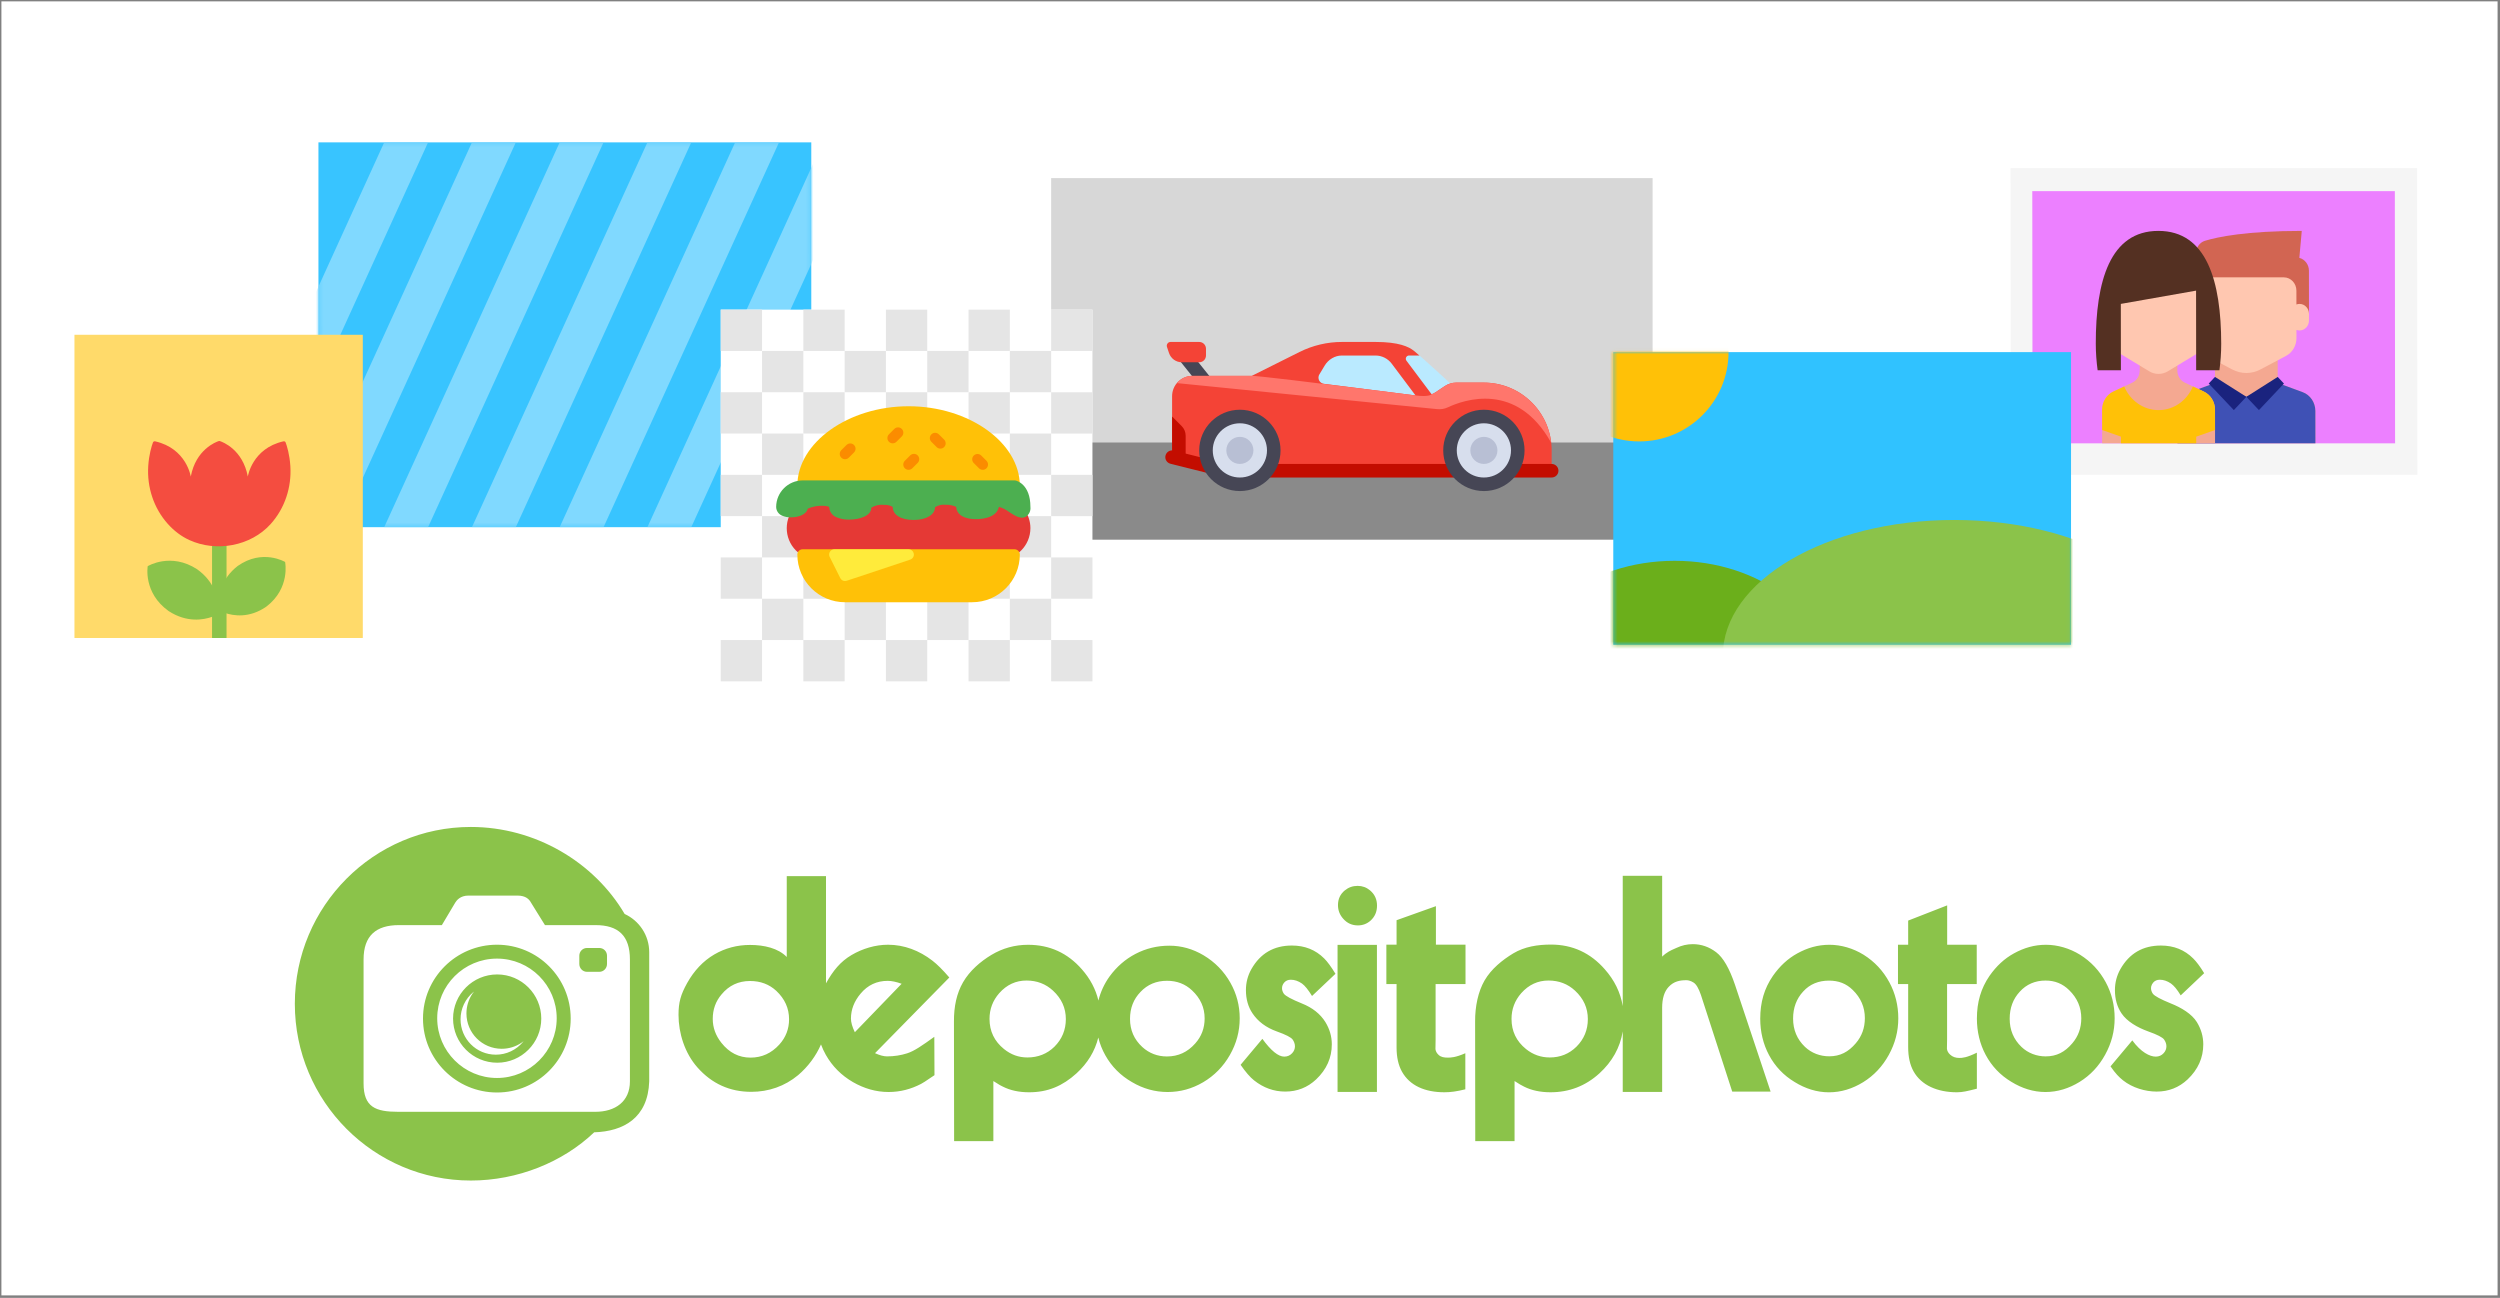 <svg width="653" height="339" viewBox="0 0 653 339" fill="none" xmlns="http://www.w3.org/2000/svg">
<rect x="0" y="0" width="653" height="339" fill="#808080" stroke="none"/>
<rect width="652" height="338" fill="black" fill-opacity="0" transform="translate(0.368 0.356)"/>
<rect x="0.368" y="0.356" width="652" height="338" fill="white"/>
<rect width="128.763" height="100.515" fill="black" fill-opacity="0" transform="translate(83.145 37.185)"/>
<rect x="211.909" y="37.185" width="100.515" height="128.733" transform="rotate(90 211.909 37.185)" fill="#38C4FF"/>
<rect width="128.763" height="100.515" fill="black" fill-opacity="0" transform="translate(211.909 137.701) rotate(-180)"/>
<mask id="mask0" mask-type="alpha" maskUnits="userSpaceOnUse" x="83" y="37" width="129" height="101">
<path d="M211.909 137.701L83.278 137.701L83.145 37.185L211.777 37.185L211.909 137.701Z" fill="#5ACEFF"/>
</mask>
<g mask="url(#mask0)">
<rect width="240.616" height="100.515" fill="black" fill-opacity="0" transform="translate(295.141 137.701) rotate(-180)"/>
<path d="M203.478 137.701L192.02 137.701L237.851 37.186L249.309 37.186L203.478 137.701Z" fill="#80D9FF"/>
<path d="M180.562 137.701L169.104 137.701L214.935 37.186L226.393 37.186L180.562 137.701Z" fill="#80D9FF"/>
<path d="M157.646 137.701L146.188 137.701L192.019 37.186L203.477 37.186L157.646 137.701Z" fill="#80D9FF"/>
<path d="M134.73 137.701L123.272 137.701L169.104 37.186L180.562 37.186L134.73 137.701Z" fill="#80D9FF"/>
<path d="M111.814 137.701L100.356 137.701L146.188 37.186L157.646 37.186L111.814 137.701Z" fill="#80D9FF"/>
<path d="M88.898 137.701L77.44 137.701L123.272 37.186L134.73 37.186L88.898 137.701Z" fill="#80D9FF"/>
<path d="M65.982 137.701L54.524 137.701L100.356 37.186L111.814 37.186L65.982 137.701Z" fill="#80D9FF"/>
</g>
<rect width="157.102" height="94.428" fill="black" fill-opacity="0" transform="translate(274.559 46.522)"/>
<rect x="274.559" y="46.522" width="157.102" height="94.428" fill="#D7D7D7"/>
<rect x="274.559" y="115.585" width="157.102" height="25.364" fill="#8A8A8A"/>
<rect width="102.685" height="38.95" fill="black" fill-opacity="0" transform="translate(304.38 89.317)"/>
<rect width="73.973" height="15.271" fill="black" fill-opacity="0" transform="translate(306.536 89.981)"/>
<path d="M306.536 92.194L313.619 101.047L316.386 98.834L309.303 89.98L306.536 92.194Z" fill="#464655"/>
<path d="M345.802 100.252C344.637 100.105 344.008 98.809 344.612 97.803L345.987 95.511C346.943 93.917 348.644 92.861 350.503 92.857C350.514 92.857 350.524 92.857 350.534 92.857H359.264C360.937 92.857 362.512 93.645 363.516 94.984L369.742 103.286L345.802 100.252Z" fill="#BAEAFF"/>
<path d="M369.37 91.677C369.22 91.555 369.054 91.431 368.872 91.309H361.039L373.428 105.251L380.509 101.71C380.509 101.71 372.237 94.016 369.37 91.677Z" fill="#BAEAFF"/>
<path d="M387.591 99.94H380.347C379.298 99.94 378.273 100.25 377.4 100.832L374.893 102.503C374.594 102.702 374.274 102.858 373.945 102.991L367.365 94.216C366.945 93.656 367.345 92.858 368.045 92.858H370.761C370.225 92.392 369.749 91.986 369.37 91.677C367.968 90.534 365.313 89.317 359.268 89.317H350.534C346.684 89.317 342.887 90.213 339.443 91.935L326.977 98.169H311.462C308.529 98.169 306.151 100.547 306.151 103.48V119.414L318.544 122.955H405.295V117.644C405.295 107.866 397.369 99.94 387.591 99.94ZM345.802 100.253C344.637 100.105 344.008 98.809 344.612 97.803L345.987 95.512C346.943 93.917 348.644 92.862 350.503 92.858C350.514 92.858 350.524 92.858 350.534 92.858H359.264C360.937 92.858 362.512 93.645 363.516 94.984L369.742 103.287L345.802 100.253Z" fill="#F44336"/>
<path d="M405.295 124.726H325.626C324.647 124.726 323.855 123.934 323.855 122.956C323.855 121.977 324.647 121.185 325.626 121.185H405.295C406.274 121.185 407.066 121.977 407.066 122.956C407.066 123.934 406.274 124.726 405.295 124.726Z" fill="#C30D00"/>
<path d="M387.59 126.496C392.479 126.496 396.443 122.533 396.443 117.644C396.443 112.755 392.479 108.792 387.59 108.792C382.702 108.792 378.738 112.755 378.738 117.644C378.738 122.533 382.702 126.496 387.59 126.496Z" fill="#D7DEED"/>
<path d="M387.591 128.267C381.733 128.267 376.969 123.502 376.969 117.645C376.969 111.787 381.733 107.022 387.591 107.022C393.449 107.022 398.214 111.787 398.214 117.645C398.214 123.502 393.449 128.267 387.591 128.267ZM387.591 110.563C383.685 110.563 380.509 113.739 380.509 117.644C380.509 121.55 383.686 124.726 387.591 124.726C391.497 124.726 394.673 121.55 394.673 117.644C394.673 113.739 391.496 110.563 387.591 110.563Z" fill="#464655"/>
<path d="M387.591 121.185C389.546 121.185 391.131 119.6 391.131 117.644C391.131 115.689 389.546 114.104 387.591 114.104C385.635 114.104 384.05 115.689 384.05 117.644C384.05 119.6 385.635 121.185 387.591 121.185Z" fill="#B8BFD4"/>
<rect width="17.705" height="15.934" fill="black" fill-opacity="0" transform="translate(304.38 108.792)"/>
<path d="M320.316 124.725C320.174 124.725 320.029 124.708 319.886 124.672L305.722 121.131C304.773 120.894 304.196 119.933 304.434 118.985C304.669 118.034 305.632 117.453 306.58 117.697L320.743 121.238C321.693 121.475 322.27 122.436 322.031 123.384C321.831 124.189 321.11 124.725 320.316 124.725Z" fill="#C30D00"/>
<path d="M306.151 108.792L308.655 111.296C309.319 111.96 309.692 112.86 309.692 113.8V121.185L306.151 119.414C306.151 119.415 306.151 108.792 306.151 108.792Z" fill="#C30D00"/>
<path d="M323.855 126.496C328.744 126.496 332.707 122.533 332.707 117.644C332.707 112.755 328.744 108.792 323.855 108.792C318.966 108.792 315.003 112.755 315.003 117.644C315.003 122.533 318.966 126.496 323.855 126.496Z" fill="#D7DEED"/>
<path d="M323.855 128.267C317.997 128.267 313.232 123.502 313.232 117.645C313.232 111.787 317.997 107.022 323.855 107.022C329.713 107.022 334.477 111.787 334.477 117.645C334.478 123.502 329.713 128.267 323.855 128.267ZM323.855 110.563C319.949 110.563 316.773 113.739 316.773 117.644C316.773 121.55 319.949 124.726 323.855 124.726C327.76 124.726 330.937 121.55 330.937 117.644C330.937 113.739 327.761 110.563 323.855 110.563Z" fill="#464655"/>
<path d="M323.855 121.185C325.81 121.185 327.396 119.6 327.396 117.644C327.396 115.689 325.81 114.104 323.855 114.104C321.899 114.104 320.314 115.689 320.314 117.644C320.314 119.6 321.899 121.185 323.855 121.185Z" fill="#B8BFD4"/>
<path d="M307.424 100.067L375.389 106.864C376.338 106.958 377.3 106.81 378.162 106.403C382.291 104.454 396.207 99.482 405.18 115.676C404.2 106.825 396.702 99.939 387.591 99.939H380.346C379.298 99.939 378.272 100.25 377.399 100.832L374.893 102.503C374.594 102.702 374.274 102.857 373.945 102.991C373.945 102.991 373.304 103.756 369.742 103.286L355.555 101.489C343.7 100.007 328.616 98.169 326.977 98.169H311.462C309.836 98.169 308.398 98.916 307.424 100.067Z" fill="#FF766C"/>
<path d="M313.232 94.628H308.702C307.178 94.628 305.825 93.653 305.343 92.207L304.816 90.624C304.601 89.981 305.08 89.317 305.758 89.317H313.232C314.21 89.317 315.003 90.11 315.003 91.087V92.858C315.002 93.836 314.21 94.628 313.232 94.628Z" fill="#F44336"/>
<rect width="106.186" height="80.101" fill="black" fill-opacity="0" transform="matrix(1 0 0.001 1 525.153 43.924)"/>
<rect width="106.183" height="80.101" transform="matrix(1 0 0.001 1 525.153 43.924)" fill="#F5F5F5"/>
<rect width="94.697" height="65.876" transform="matrix(1 -1.65668e-06 0.001 1 530.834 49.916)" fill="#EC80FF"/>
<path d="M594.935 100.028L594.925 91.518L578.544 91.518L578.554 100.028L572.025 102.437C570.052 103.165 568.731 105.135 568.734 107.348L568.743 115.787L604.781 115.787L604.771 107.348C604.769 105.135 603.444 103.165 601.469 102.437L594.935 100.028Z" fill="#F4A891"/>
<path d="M594.935 100.029L586.749 103.654L578.554 100.029L572.025 102.438C570.052 103.166 568.731 105.136 568.734 107.349L568.743 115.788L604.781 115.788L604.772 107.349C604.769 105.136 603.444 103.166 601.469 102.438L594.935 100.029Z" fill="#3F51B5"/>
<path d="M600.589 67.355L601.221 60.312C586.817 60.312 579.32 61.866 575.936 62.894C574.544 63.316 573.599 64.682 573.601 66.216L573.602 67.247C571.793 67.247 570.328 68.799 570.33 70.714L570.343 81.982L603.104 81.982L603.092 70.714C603.09 69.084 602.022 67.726 600.589 67.355Z" fill="#D26552"/>
<path d="M600.644 79.38C600.357 79.38 600.082 79.435 599.825 79.531L599.821 75.912C599.819 73.998 598.351 72.445 596.541 72.445L576.884 72.445C575.075 72.445 573.61 73.998 573.612 75.912L573.616 79.531C573.359 79.435 573.085 79.38 572.797 79.38C571.44 79.38 570.341 80.544 570.343 81.98L570.345 83.714C570.346 85.15 571.448 86.314 572.805 86.314C573.092 86.314 573.367 86.259 573.624 86.163L573.626 88.301C573.628 90.271 574.682 92.072 576.348 92.953L583.077 96.511C585.384 97.732 588.099 97.732 590.403 96.511L597.124 92.953C598.788 92.072 599.838 90.271 599.836 88.301L599.833 86.163C600.09 86.259 600.365 86.314 600.652 86.314C602.009 86.314 603.108 85.15 603.106 83.714L603.105 81.98C603.103 80.544 602.001 79.38 600.644 79.38Z" fill="#FFC7B0"/>
<rect width="19.657" height="8.67" fill="black" fill-opacity="0" transform="matrix(1 -1.21599e-05 0.001 1 576.914 98.449)"/>
<path d="M586.749 103.649L578.552 98.449L576.916 100.183L583.476 107.116L586.749 103.649Z" fill="#1A237E"/>
<path d="M586.749 103.652L594.933 98.451L596.573 100.185L590.029 107.119L586.749 103.652Z" fill="#1A237E"/>
<path d="M568.722 96.776L568.718 93.251L558.889 93.251L558.893 96.776C558.894 98.146 558.133 99.388 556.951 99.944L551.989 102.28C550.216 103.114 549.074 104.977 549.076 107.032L549.086 115.787L578.572 115.787L578.562 107.032C578.559 104.977 577.413 103.114 575.638 102.28L570.671 99.944C569.487 99.388 568.723 98.146 568.722 96.776Z" fill="#F4A891"/>
<path d="M575.269 91.519L566.247 96.979C564.737 97.893 562.882 97.893 561.37 96.979L552.336 91.52L552.314 72.451L575.247 72.451L575.269 91.519Z" fill="#FFC7B0"/>
<path d="M563.767 60.31C551.101 60.31 547.401 73.504 547.419 89.78C547.422 92.173 547.6 94.487 547.902 96.714L553.979 96.714L553.96 79.379L573.613 75.912L573.636 96.714L579.713 96.714C580.01 94.487 580.183 92.172 580.181 89.78C580.163 73.504 576.432 60.31 563.767 60.31Z" fill="#543022"/>
<path d="M575.638 102.28L572.789 100.941C571.263 104.58 567.825 107.12 563.819 107.12C559.813 107.12 556.37 104.58 554.835 100.941L551.989 102.28C550.215 103.115 549.074 104.977 549.076 107.033L549.082 112.321L553.998 114.055L554.001 115.788L573.657 115.788L573.655 114.055L578.568 112.321L578.562 107.033C578.559 104.977 577.414 103.115 575.638 102.28Z" fill="#FFC107"/>
<path fill-rule="evenodd" clip-rule="evenodd" d="M122.972 216.001C139.766 216.001 155.161 225.144 163.156 238.73C166.933 240.46 169.575 244.273 169.575 248.717V282.435C169.266 292.043 162.825 295.525 155.199 295.759C146.973 303.598 135.175 308.356 122.972 308.356C97.644 308.356 77.01 287.688 77.01 262.191C77.01 236.693 97.644 216.001 122.972 216.001ZM155.499 290.404C160.713 290.404 164.536 287.716 164.536 282.466V250.602C164.536 244.398 161.483 241.64 155.559 241.64H142.344C142.344 241.64 141.108 239.653 140.075 237.989C139.354 236.827 138.731 235.821 138.697 235.762C138.25 234.957 137.411 233.923 135.112 233.923H122.395C120.162 233.923 119.261 235.219 118.911 235.762C118.876 235.775 115.413 241.64 115.413 241.64H104.192C98.243 241.64 94.965 244.398 94.965 250.602V282.964C94.965 289.194 98.085 290.404 104.033 290.404H155.499ZM243.551 250.927C240.115 248.265 236.13 246.764 231.965 246.764C228.634 246.764 225.293 247.774 222.431 249.451C219.488 251.18 217.568 253.604 215.825 256.718C215.813 256.739 215.802 256.761 215.792 256.782C215.779 256.808 215.766 256.833 215.752 256.856V228.844H205.5V249.966C203.272 247.656 199.568 246.819 195.916 246.819C192.532 246.819 189.418 247.648 186.572 249.306C183.645 251.019 181.282 253.559 179.485 256.766C177.793 259.808 177.228 261.835 177.228 265.083C177.228 269.853 178.853 275.076 182.18 278.825C185.94 283.066 190.625 285.187 196.235 285.187C200.746 285.187 204.978 283.735 208.469 280.826C211.076 278.617 213.173 275.759 214.442 272.8C214.789 273.742 215.212 274.654 215.705 275.529C217.396 278.51 219.752 280.879 222.773 282.635C225.688 284.313 228.799 285.231 232.107 285.231C235.152 285.231 237.976 284.472 240.58 283.114C241.248 282.757 241.863 282.335 242.573 281.849C243.026 281.538 243.518 281.201 244.086 280.838L244.043 270.815C240.891 273.078 238.848 274.517 236.949 275.127C235.283 275.661 233.526 275.927 231.677 275.927C230.818 275.927 229.777 275.647 228.553 275.088L247.961 255.322C246.269 253.35 244.799 251.885 243.551 250.927ZM203.567 272.829C201.501 275.11 198.991 276.251 196.037 276.251C193.003 276.251 190.466 274.961 188.426 272.379C186.922 270.478 186.17 268.399 186.17 266.142C186.17 263.67 186.936 261.537 188.466 259.742C190.4 257.405 192.883 256.237 195.917 256.237C198.627 256.237 200.909 257.093 202.763 258.804C204.99 260.897 206.104 263.371 206.104 266.225C206.104 268.751 205.259 270.953 203.567 272.829ZM223.283 269.618C222.607 268.207 222.269 267.021 222.269 266.062C222.269 263.694 223.115 261.512 224.806 259.515C226.655 257.304 229.011 256.199 231.874 256.199C232.89 256.199 234.101 256.452 235.507 256.959L223.283 269.618ZM129.869 254.524C123.5 254.524 118.34 259.693 118.34 266.053C118.34 272.412 123.5 277.581 129.869 277.581C136.219 277.581 141.38 272.411 141.38 266.053C141.38 259.694 136.219 254.524 129.869 254.524ZM136.621 272.138C135.756 273.184 134.671 274.026 133.442 274.604C132.213 275.183 130.871 275.482 129.512 275.481C124.412 275.481 120.296 271.359 120.296 266.25C120.294 264.891 120.592 263.549 121.169 262.318C121.747 261.088 122.589 260 123.635 259.131L123.8 259.01L123.388 259.563C122.371 261.088 121.829 262.88 121.833 264.712C121.833 269.818 125.949 273.943 131.049 273.943C132.88 273.946 134.67 273.403 136.19 272.385L136.744 271.973L136.621 272.138ZM110.486 266.047C110.486 255.397 119.153 246.759 129.815 246.759C140.477 246.759 149.066 255.394 149.066 266.047C149.066 276.701 140.477 285.36 129.815 285.36C119.153 285.36 110.486 276.698 110.486 266.047ZM114.199 265.968C114.199 274.568 121.206 281.568 129.815 281.568C138.422 281.568 145.411 274.568 145.411 265.968C145.411 257.369 138.424 250.388 129.815 250.388C121.206 250.388 114.199 257.368 114.199 265.968ZM156.551 247.612H153.316C152.214 247.612 151.317 248.505 151.317 249.634V251.793C151.317 252.921 152.214 253.839 153.316 253.839H156.551C157.651 253.839 158.551 252.921 158.551 251.793V249.634C158.551 248.505 157.651 247.612 156.551 247.612ZM375.061 236.689L364.783 240.357V246.753H362.118V257.042H364.783V273.601C364.783 276.128 365.253 278.235 366.193 279.919C368.232 283.562 372.182 285.3 377.283 285.3C378.866 285.3 380.462 285.097 382.745 284.526V275.106C380.134 276.24 378.939 276.25 378.161 276.25C377.194 276.25 376.402 276.129 375.784 275.559C375.274 275.098 374.992 274.582 374.939 274.012L374.978 271.564V257.042H382.792V246.752H375.061V236.689ZM477.864 246.775C480.875 246.775 484.052 247.695 486.763 249.375C489.623 251.162 491.868 253.563 493.5 256.578C495.057 259.459 495.834 262.648 495.834 265.982C495.834 269.397 495.007 272.533 493.35 275.547C491.692 278.562 489.459 280.937 486.65 282.67C483.865 284.378 480.891 285.311 477.729 285.311C474.566 285.311 471.58 284.363 468.769 282.63C465.884 280.896 463.65 278.548 462.069 275.586C460.538 272.733 459.772 269.464 459.772 266.102C459.772 261.809 460.824 258.18 463.083 254.899C464.863 252.363 466.944 250.404 469.479 249.016C472.115 247.575 474.802 246.775 477.864 246.775ZM477.781 275.908C480.642 275.908 482.797 274.774 484.729 272.506C486.31 270.666 487.101 268.479 487.102 265.944C487.102 263.089 486.048 260.634 483.939 258.58C482.233 256.898 480.219 256.138 477.734 256.138C475.048 256.138 472.748 257.032 470.991 258.98C469.235 260.875 468.356 263.236 468.356 266.063C468.357 268.997 469.385 271.452 471.443 273.427C473.174 275.082 475.448 275.908 477.781 275.908ZM314.379 249.527C311.56 247.853 308.585 247.015 305.452 247.015C302.269 247.015 299.307 247.732 296.568 249.167C293.931 250.547 291.687 252.5 289.835 255.025C288.464 256.925 287.469 259.07 286.906 261.343C286.184 258.346 284.742 255.624 282.582 253.18C278.85 248.913 274.166 246.779 268.527 246.779C265.091 246.779 261.896 247.662 258.943 249.428C256.069 251.168 253.296 253.546 251.551 256.563C249.886 259.444 249.145 262.868 249.173 266.835L249.214 298.057H259.466V282.367C260.06 282.758 260.58 283.082 261.026 283.339C261.138 283.404 261.245 283.465 261.348 283.521C261.576 283.646 261.781 283.75 261.963 283.834C263.896 284.812 266.178 285.302 268.81 285.303C273.696 285.303 277.551 283.657 281.174 280.369C284.09 277.703 285.99 274.581 286.873 271.004C287.272 272.621 287.887 274.176 288.703 275.628C290.346 278.579 292.668 280.917 295.669 282.643C298.591 284.369 301.697 285.232 304.986 285.233C308.275 285.233 311.367 284.383 314.261 282.683C317.182 280.957 319.505 278.592 321.229 275.588C322.953 272.584 323.814 269.383 323.812 265.984C323.812 262.665 323.003 259.57 321.385 256.7C319.688 253.696 317.353 251.305 314.379 249.527ZM275.416 273.399C273.51 275.274 271.108 276.21 268.369 276.21C266.06 276.21 264.073 275.479 262.247 274.011C259.723 271.971 258.461 269.348 258.462 266.142C258.462 263.589 259.308 261.347 261 259.417C262.958 257.214 265.334 256.113 268.128 256.115C270.839 256.115 273.148 256.998 275.055 258.763C277.284 260.83 278.398 263.304 278.399 266.183C278.396 269.011 277.402 271.417 275.416 273.399ZM312.185 272.56C310.177 274.819 307.766 275.948 304.79 275.948C302.366 275.948 300.169 275.124 298.369 273.478C296.23 271.51 295.16 269.066 295.16 266.144C295.16 263.328 296.073 260.977 297.9 259.091C299.727 257.15 302.036 256.181 304.827 256.181C307.411 256.181 309.59 257.018 311.363 258.691C313.557 260.738 314.653 263.182 314.651 266.024C314.65 268.548 313.828 270.727 312.185 272.56ZM543.296 249.37C546.15 251.153 548.391 253.55 550.019 256.559C551.571 259.434 552.347 262.617 552.345 265.948C552.345 269.354 551.519 272.482 549.866 275.49C548.213 278.5 545.985 280.87 543.182 282.599C540.403 284.301 537.436 285.234 534.281 285.234C531.126 285.234 528.147 284.287 525.342 282.558C522.463 280.827 520.235 278.484 518.657 275.53C517.128 272.682 516.366 269.42 516.366 266.063C516.366 261.779 517.416 258.158 519.669 254.883C521.445 252.354 523.523 250.397 526.052 249.013C528.68 247.575 531.363 246.777 534.417 246.777C537.423 246.777 540.591 247.694 543.296 249.37ZM534.333 275.928C537.189 275.928 539.339 274.795 541.268 272.533C542.845 270.696 543.633 268.514 543.633 265.983C543.634 263.135 542.582 260.686 540.478 258.637C538.776 256.958 536.766 256.12 534.287 256.12C531.606 256.12 529.311 257.092 527.559 259.036C525.806 260.926 524.929 263.282 524.929 266.104C524.929 269.033 525.956 271.482 528.009 273.453C529.737 275.104 532.006 275.928 534.333 275.928ZM567.017 262.097C564.34 261.011 562.776 260.165 562.325 259.558C562.005 259.08 561.847 258.605 561.847 258.129C561.847 258.014 561.855 257.9 561.873 257.789C561.882 257.731 561.893 257.675 561.906 257.619C561.992 257.261 562.172 256.928 562.444 256.62C562.867 256.143 563.438 255.906 564.153 255.906C565.134 255.906 566.102 256.236 567.058 256.897C567.826 257.453 568.621 258.378 569.601 259.992L575.727 254.196C574.613 252.372 573.713 251.196 572.865 250.349C570.612 248.1 567.801 246.975 564.433 246.975C559.713 246.975 556.186 249.026 553.852 253.127C552.899 254.82 552.422 256.646 552.421 258.605C552.421 260.959 552.991 262.983 554.13 264.676C555.563 266.82 558.313 268.394 561.095 269.4C563.484 270.246 564.876 270.961 565.273 271.543C565.67 272.126 565.868 272.709 565.868 273.291C565.868 273.953 565.632 274.549 565.154 275.078C564.597 275.686 563.908 275.99 563.087 275.991C561.521 275.991 559.21 274.842 556.957 271.748L551.269 278.533C552.568 280.413 553.494 281.363 554.529 282.182C556.996 284.14 560.355 285.121 563.323 285.121C566.452 285.121 569.144 284.062 571.4 281.945C574.129 279.352 575.494 276.296 575.496 272.777C575.496 270.74 574.939 268.808 573.826 266.981C572.499 264.835 569.801 263.208 567.017 262.097ZM508.539 273.93C508.592 274.501 508.874 275.018 509.385 275.479C510.003 276.05 510.795 276.335 511.762 276.335C512.54 276.335 513.674 276.282 516.358 274.958V284.366L515.875 284.487L515.866 284.49L515.861 284.491C513.874 284.99 512.625 285.303 511.16 285.303C506.057 285.303 501.864 283.483 499.823 279.839C498.884 278.154 498.414 276.048 498.414 273.522V257.042H495.753V246.758H498.414V240.458L508.6 236.482V246.758H516.323V257.042H508.579V271.482L508.539 273.93ZM359.654 246.8H349.369V285.217H359.654V246.8ZM340.073 256.897C339.118 256.236 338.151 255.906 337.169 255.906C336.453 255.904 335.884 256.143 335.46 256.62C335.062 257.07 334.863 257.573 334.863 258.13C334.863 258.605 335.022 259.08 335.34 259.558C335.792 260.165 337.356 261.011 340.034 262.097C342.817 263.208 344.872 264.834 346.199 266.979C347.312 268.805 347.869 270.737 347.869 272.774C347.869 276.293 346.503 279.349 343.772 281.942C341.518 284.059 338.827 285.118 335.698 285.118C332.729 285.118 330.011 284.138 327.545 282.179C326.51 281.359 325.343 280.01 324.044 278.13L329.73 271.346C331.984 274.442 333.894 275.991 335.458 275.991C336.281 275.99 336.97 275.685 337.527 275.078C338.004 274.548 338.242 273.953 338.242 273.291C338.243 272.935 338.169 272.58 338.02 272.224C337.926 271.997 337.801 271.771 337.646 271.543C337.248 270.96 335.856 270.246 333.47 269.399C330.686 268.396 328.577 266.821 327.146 264.676C326.006 262.982 325.436 260.958 325.436 258.604C325.436 256.646 325.913 254.819 326.867 253.125C329.2 249.023 332.727 246.973 337.448 246.973C340.815 246.973 343.626 248.097 345.88 250.347C346.729 251.194 347.71 252.531 348.823 254.357L342.699 260.151C341.717 258.537 340.842 257.453 340.073 256.897ZM357.867 232.579C356.928 231.786 355.843 231.39 354.612 231.391C353.337 231.391 352.219 231.787 351.257 232.579C350.072 233.553 349.48 234.832 349.479 236.417C349.479 237.774 349.938 238.963 350.855 239.982C351.861 241.136 353.136 241.713 354.679 241.715C355.953 241.715 357.06 241.295 357.999 240.457C359.117 239.438 359.677 238.137 359.677 236.552C359.678 234.922 359.074 233.598 357.867 232.579ZM442.155 246.613C444.384 246.614 446.425 247.321 448.277 248.734C450.102 250.122 451.739 252.961 453.188 257.252L462.484 285.126H452.458L444.288 259.904C443.698 258.164 443.053 257.076 442.355 256.641C441.958 256.39 441.566 256.216 441.18 256.12C440.939 256.06 440.7 256.03 440.463 256.03C438.851 256.03 437.214 256.29 435.845 257.784C434.717 258.98 434.153 260.801 434.153 263.247V285.206H423.859V269.398C423.163 273.651 421.106 277.309 417.763 280.367C414.139 283.656 409.884 285.301 404.997 285.301C402.365 285.301 400.033 284.81 398.099 283.832C397.508 283.56 396.676 283.071 395.603 282.364V298.062H385.336L385.299 266.832C385.272 262.865 386.101 258.986 387.765 256.105C389.51 253.09 392.394 250.757 395.269 249.017C398.221 247.25 401.683 246.723 405.119 246.723C410.757 246.723 415.441 248.911 419.173 253.178C421.68 256.009 423.265 259.215 423.86 262.792V228.756H434.154V249.876C435.324 248.716 436.455 248.222 437.375 247.82C437.554 247.742 437.725 247.667 437.886 247.592C439.254 246.94 440.677 246.613 442.155 246.613ZM404.798 276.21C407.535 276.21 409.858 275.273 411.764 273.399C413.751 271.416 414.745 269.011 414.745 266.183C414.745 263.303 413.631 260.83 411.402 258.763C409.496 256.997 407.187 256.114 404.475 256.114C401.683 256.113 399.306 257.213 397.347 259.416C395.655 261.347 394.81 263.588 394.81 266.142C394.809 269.348 396.071 271.971 398.594 274.011C400.419 275.477 402.487 276.21 404.798 276.21Z" fill="#8BC34A"/>
<rect width="75.315" height="79.201" fill="black" fill-opacity="0" transform="translate(19.448 87.443)"/>
<rect x="19.448" y="87.443" width="75.315" height="79.2" fill="#FFDA6A"/>
<rect width="41.601" height="51.455" fill="black" fill-opacity="0" transform="translate(35.839 115.188)"/>
<rect x="55.389" y="141.437" width="3.781" height="25.207" fill="#8BC34A"/>
<rect width="41.601" height="48.319" fill="black" fill-opacity="0" transform="translate(35.839 115.188)"/>
<rect width="41.601" height="19.814" fill="black" fill-opacity="0" transform="translate(35.839 143.694)"/>
<path d="M55.389 161.118C56.409 160.756 57.07 159.771 57.035 158.689C56.957 156.324 56.116 151.994 51.492 148.692C44.596 144.198 38.585 147.882 38.585 147.882C38.585 147.882 37.345 154.822 44.044 159.606C48.815 162.716 53.163 161.91 55.389 161.118Z" fill="#8BC34A"/>
<path d="M58.781 160.104C57.791 159.765 57.124 158.809 57.123 157.744C57.12 155.416 57.786 151.142 62.114 147.812C68.584 143.267 74.47 146.785 74.47 146.785C74.47 146.785 75.887 153.59 69.616 158.414C65.14 161.559 60.942 160.843 58.781 160.104Z" fill="#8BC34A"/>
<path d="M75.843 121.781C75.651 118.668 74.928 116.432 74.609 115.574C74.525 115.349 74.287 115.221 74.052 115.274C65.827 117.127 64.73 124.487 64.73 124.487C63.407 117.385 58.13 115.438 57.439 115.212C57.391 115.196 57.341 115.188 57.291 115.188H57.269C57.219 115.188 57.169 115.196 57.121 115.212C56.431 115.438 51.154 117.385 49.831 124.487C49.831 124.487 48.733 117.127 40.508 115.274C40.274 115.221 40.035 115.349 39.952 115.574C39.633 116.43 38.911 118.663 38.718 121.769C38.375 127.272 40.149 132.723 43.824 136.833C45.4 138.596 47.299 140.076 49.456 141.062C56.5 144.283 65.493 142.666 70.701 136.873C74.396 132.761 76.184 127.299 75.843 121.781Z" fill="#F44D40"/>
<rect width="97.091" height="97.085" fill="black" fill-opacity="0" transform="translate(188.256 80.878)"/>
<rect x="188.256" y="80.878" width="97.091" height="97.079" fill="white"/>
<rect width="97.091" height="97.085" fill="black" fill-opacity="0" transform="translate(188.256 80.878)"/>
<rect width="97.091" height="97.085" fill="black" fill-opacity="0" transform="translate(188.256 80.878)"/>
<rect x="188.256" y="80.878" width="10.788" height="10.788" fill="#E5E5E5"/>
<rect x="209.832" y="80.878" width="10.788" height="10.788" fill="#E5E5E5"/>
<rect x="231.407" y="80.878" width="10.788" height="10.788" fill="#E5E5E5"/>
<rect x="252.983" y="80.878" width="10.788" height="10.788" fill="#E5E5E5"/>
<rect x="252.983" y="102.452" width="10.788" height="10.788" fill="#E5E5E5"/>
<rect x="252.983" y="124.027" width="10.788" height="10.788" fill="#E5E5E5"/>
<rect x="188.256" y="102.452" width="10.788" height="10.788" fill="#E5E5E5"/>
<rect x="188.256" y="124.025" width="10.788" height="10.788" fill="#E5E5E5"/>
<rect x="188.256" y="145.599" width="10.788" height="10.788" fill="#E5E5E5"/>
<rect x="199.043" y="91.666" width="10.788" height="10.788" fill="#E5E5E5"/>
<rect x="220.619" y="91.666" width="10.788" height="10.788" fill="#E5E5E5"/>
<rect x="242.195" y="91.666" width="10.788" height="10.788" fill="#E5E5E5"/>
<rect x="263.771" y="91.666" width="10.788" height="10.788" fill="#E5E5E5"/>
<rect x="209.832" y="102.453" width="10.788" height="10.788" fill="#E5E5E5"/>
<rect x="209.832" y="124.03" width="10.788" height="10.788" fill="#E5E5E5"/>
<rect x="209.832" y="145.606" width="10.788" height="10.788" fill="#E5E5E5"/>
<rect x="231.407" y="145.606" width="10.788" height="10.788" fill="#E5E5E5"/>
<rect x="231.407" y="102.453" width="10.788" height="10.788" fill="#E5E5E5"/>
<rect x="220.619" y="113.24" width="10.788" height="10.788" fill="#E5E5E5"/>
<rect x="242.195" y="113.24" width="10.788" height="10.788" fill="#E5E5E5"/>
<rect x="263.771" y="113.24" width="10.788" height="10.788" fill="#E5E5E5"/>
<rect x="199.043" y="113.24" width="10.788" height="10.788" fill="#E5E5E5"/>
<rect x="231.407" y="124.027" width="10.788" height="10.788" fill="#E5E5E5"/>
<rect x="242.195" y="134.814" width="10.788" height="10.788" fill="#E5E5E5"/>
<rect x="220.619" y="134.814" width="10.788" height="10.788" fill="#E5E5E5"/>
<rect x="199.043" y="134.814" width="10.788" height="10.788" fill="#E5E5E5"/>
<rect x="263.771" y="134.814" width="10.788" height="10.788" fill="#E5E5E5"/>
<rect x="252.983" y="145.601" width="10.788" height="10.788" fill="#E5E5E5"/>
<rect x="263.771" y="156.388" width="10.788" height="10.788" fill="#E5E5E5"/>
<rect x="242.195" y="156.388" width="10.788" height="10.788" fill="#E5E5E5"/>
<rect x="220.619" y="156.388" width="10.788" height="10.788" fill="#E5E5E5"/>
<rect x="199.043" y="156.388" width="10.788" height="10.788" fill="#E5E5E5"/>
<rect x="274.559" y="167.175" width="10.788" height="10.788" fill="#E5E5E5"/>
<rect x="252.983" y="167.175" width="10.788" height="10.788" fill="#E5E5E5"/>
<rect x="231.407" y="167.175" width="10.788" height="10.788" fill="#E5E5E5"/>
<rect x="209.832" y="167.175" width="10.788" height="10.788" fill="#E5E5E5"/>
<rect x="188.256" y="167.175" width="10.788" height="10.788" fill="#E5E5E5"/>
<rect x="274.559" y="145.602" width="10.788" height="10.788" fill="#E5E5E5"/>
<rect x="274.559" y="124.03" width="10.788" height="10.788" fill="#E5E5E5"/>
<rect x="274.559" y="102.458" width="10.788" height="10.788" fill="#E5E5E5"/>
<rect x="274.559" y="80.884" width="10.788" height="10.788" fill="#E5E5E5"/>
<rect width="66.431" height="51.192" fill="black" fill-opacity="0" transform="translate(202.733 106.113)"/>
<path d="M237.323 106.113C221.575 106.113 208.268 115.618 208.268 126.866C208.268 127.63 208.887 128.25 209.651 128.25H264.994C265.758 128.25 266.377 127.63 266.377 126.866C266.377 115.618 253.07 106.113 237.323 106.113Z" fill="#FFC107"/>
<path d="M267.484 133.017C266.61 130.937 261.156 127.987 237.322 127.987C224.378 127.987 209.023 128.817 207.399 132.691C204.486 136.21 204.977 141.423 208.496 144.336C209.988 145.571 211.865 146.243 213.802 146.236H260.843C265.428 146.236 269.144 142.519 269.144 137.935C269.14 136.159 268.557 134.432 267.484 133.017Z" fill="#E53935"/>
<path d="M265.27 125.513C265.179 125.494 265.087 125.483 264.994 125.483H209.651C205.839 125.504 202.755 128.589 202.733 132.401C202.74 133.398 203.341 134.295 204.261 134.681C204.985 134.996 205.768 135.151 206.558 135.135C208.533 135.135 210.645 134.418 210.985 132.857C212.294 132.296 213.713 132.042 215.136 132.113C215.63 132.116 216.12 132.21 216.58 132.39C216.618 133.626 217.405 134.714 218.567 135.137C219.584 135.548 220.674 135.747 221.771 135.724C224.602 135.724 227.648 134.681 227.582 132.603C228.615 131.99 229.82 131.733 231.013 131.872C231.768 131.842 232.516 132.025 233.172 132.401C233.172 134.476 235.319 135.815 238.639 135.815C241.96 135.815 244.24 134.432 244.215 132.495C244.989 131.98 245.917 131.75 246.841 131.845C247.849 131.791 248.855 131.981 249.774 132.398C249.774 133.007 250.051 135.024 253.521 135.511C256.103 135.882 260.082 135.265 260.79 132.777C260.862 132.52 260.934 132.412 260.931 132.393C261.888 132.68 262.787 133.134 263.585 133.735C265.148 134.745 266.629 135.697 267.952 134.972C268.808 134.413 269.27 133.415 269.144 132.401C269.144 126.388 265.434 125.544 265.27 125.513Z" fill="#4CAF50"/>
<rect width="38.731" height="11.089" fill="black" fill-opacity="0" transform="translate(219.345 111.629)"/>
<path d="M233.172 115.798C232.408 115.799 231.787 115.181 231.786 114.417C231.785 114.049 231.932 113.695 232.192 113.435L233.576 112.051C234.107 111.502 234.983 111.486 235.532 112.017C236.082 112.548 236.097 113.424 235.566 113.974C235.555 113.985 235.544 113.997 235.532 114.008L234.149 115.391C233.89 115.651 233.539 115.797 233.172 115.798Z" fill="#FB8C00"/>
<path d="M245.624 117.182C245.257 117.182 244.905 117.037 244.645 116.778L243.261 115.394C242.73 114.844 242.746 113.969 243.295 113.438C243.831 112.92 244.681 112.92 245.217 113.438L246.601 114.821C247.142 115.361 247.143 116.237 246.603 116.778C246.343 117.039 245.99 117.185 245.621 117.184L245.624 117.182Z" fill="#FB8C00"/>
<path d="M256.692 122.716C256.325 122.717 255.973 122.571 255.713 122.312L254.329 120.928C253.798 120.379 253.814 119.503 254.363 118.972C254.9 118.454 255.749 118.454 256.286 118.972L257.669 120.356C258.21 120.895 258.211 121.771 257.672 122.312C257.412 122.573 257.058 122.719 256.69 122.719L256.692 122.716Z" fill="#FB8C00"/>
<path d="M237.323 122.716C236.559 122.717 235.938 122.099 235.937 121.335C235.936 120.967 236.082 120.613 236.343 120.353L237.727 118.969C238.258 118.42 239.134 118.404 239.683 118.935C240.233 119.466 240.248 120.342 239.717 120.892C239.706 120.903 239.695 120.914 239.683 120.926L238.3 122.309C238.041 122.569 237.689 122.715 237.323 122.716Z" fill="#FB8C00"/>
<path d="M220.72 119.949C219.956 119.944 219.34 119.321 219.345 118.557C219.347 118.198 219.489 117.853 219.74 117.597L221.124 116.213C221.674 115.682 222.55 115.698 223.08 116.247C223.598 116.783 223.598 117.633 223.08 118.169L221.697 119.553C221.436 119.809 221.085 119.951 220.72 119.949Z" fill="#FB8C00"/>
<path d="M264.994 143.469H209.651C208.887 143.469 208.268 144.088 208.268 144.852C208.268 151.729 213.843 157.304 220.72 157.304H253.925C260.802 157.304 266.377 151.729 266.377 144.852C266.377 144.088 265.758 143.469 264.994 143.469Z" fill="#FFC107"/>
<path d="M237.322 143.469H217.952C217.188 143.469 216.569 144.088 216.569 144.852C216.569 145.068 216.619 145.28 216.715 145.472L219.482 151.006C219.717 151.474 220.196 151.77 220.719 151.77C220.868 151.77 221.016 151.745 221.157 151.698L237.759 146.164C238.484 145.921 238.874 145.136 238.631 144.412C238.442 143.849 237.916 143.47 237.322 143.469Z" fill="#FFEB3B"/>
<rect width="119.563" height="76.44" fill="black" fill-opacity="0" transform="translate(421.39 91.973)"/>
<rect x="421.39" y="91.973" width="119.563" height="76.44" fill="#30C2FF"/>
<rect width="119.563" height="76.44" fill="black" fill-opacity="0" transform="translate(421.39 91.973)"/>
<mask id="mask1" mask-type="alpha" maskUnits="userSpaceOnUse" x="421" y="91" width="120" height="78">
<rect x="421.39" y="91.973" width="119.563" height="76.44" fill="#30C2FF"/>
</mask>
<g mask="url(#mask1)">
<circle cx="428.168" cy="91.972" r="23.326" fill="#FFC107"/>
<ellipse cx="437.415" cy="177.839" rx="40.585" ry="31.358" fill="#6BAF1B"/>
<ellipse cx="510.455" cy="171.281" rx="60.455" ry="35.465" fill="#8BC34A"/>
</g>
</svg>
